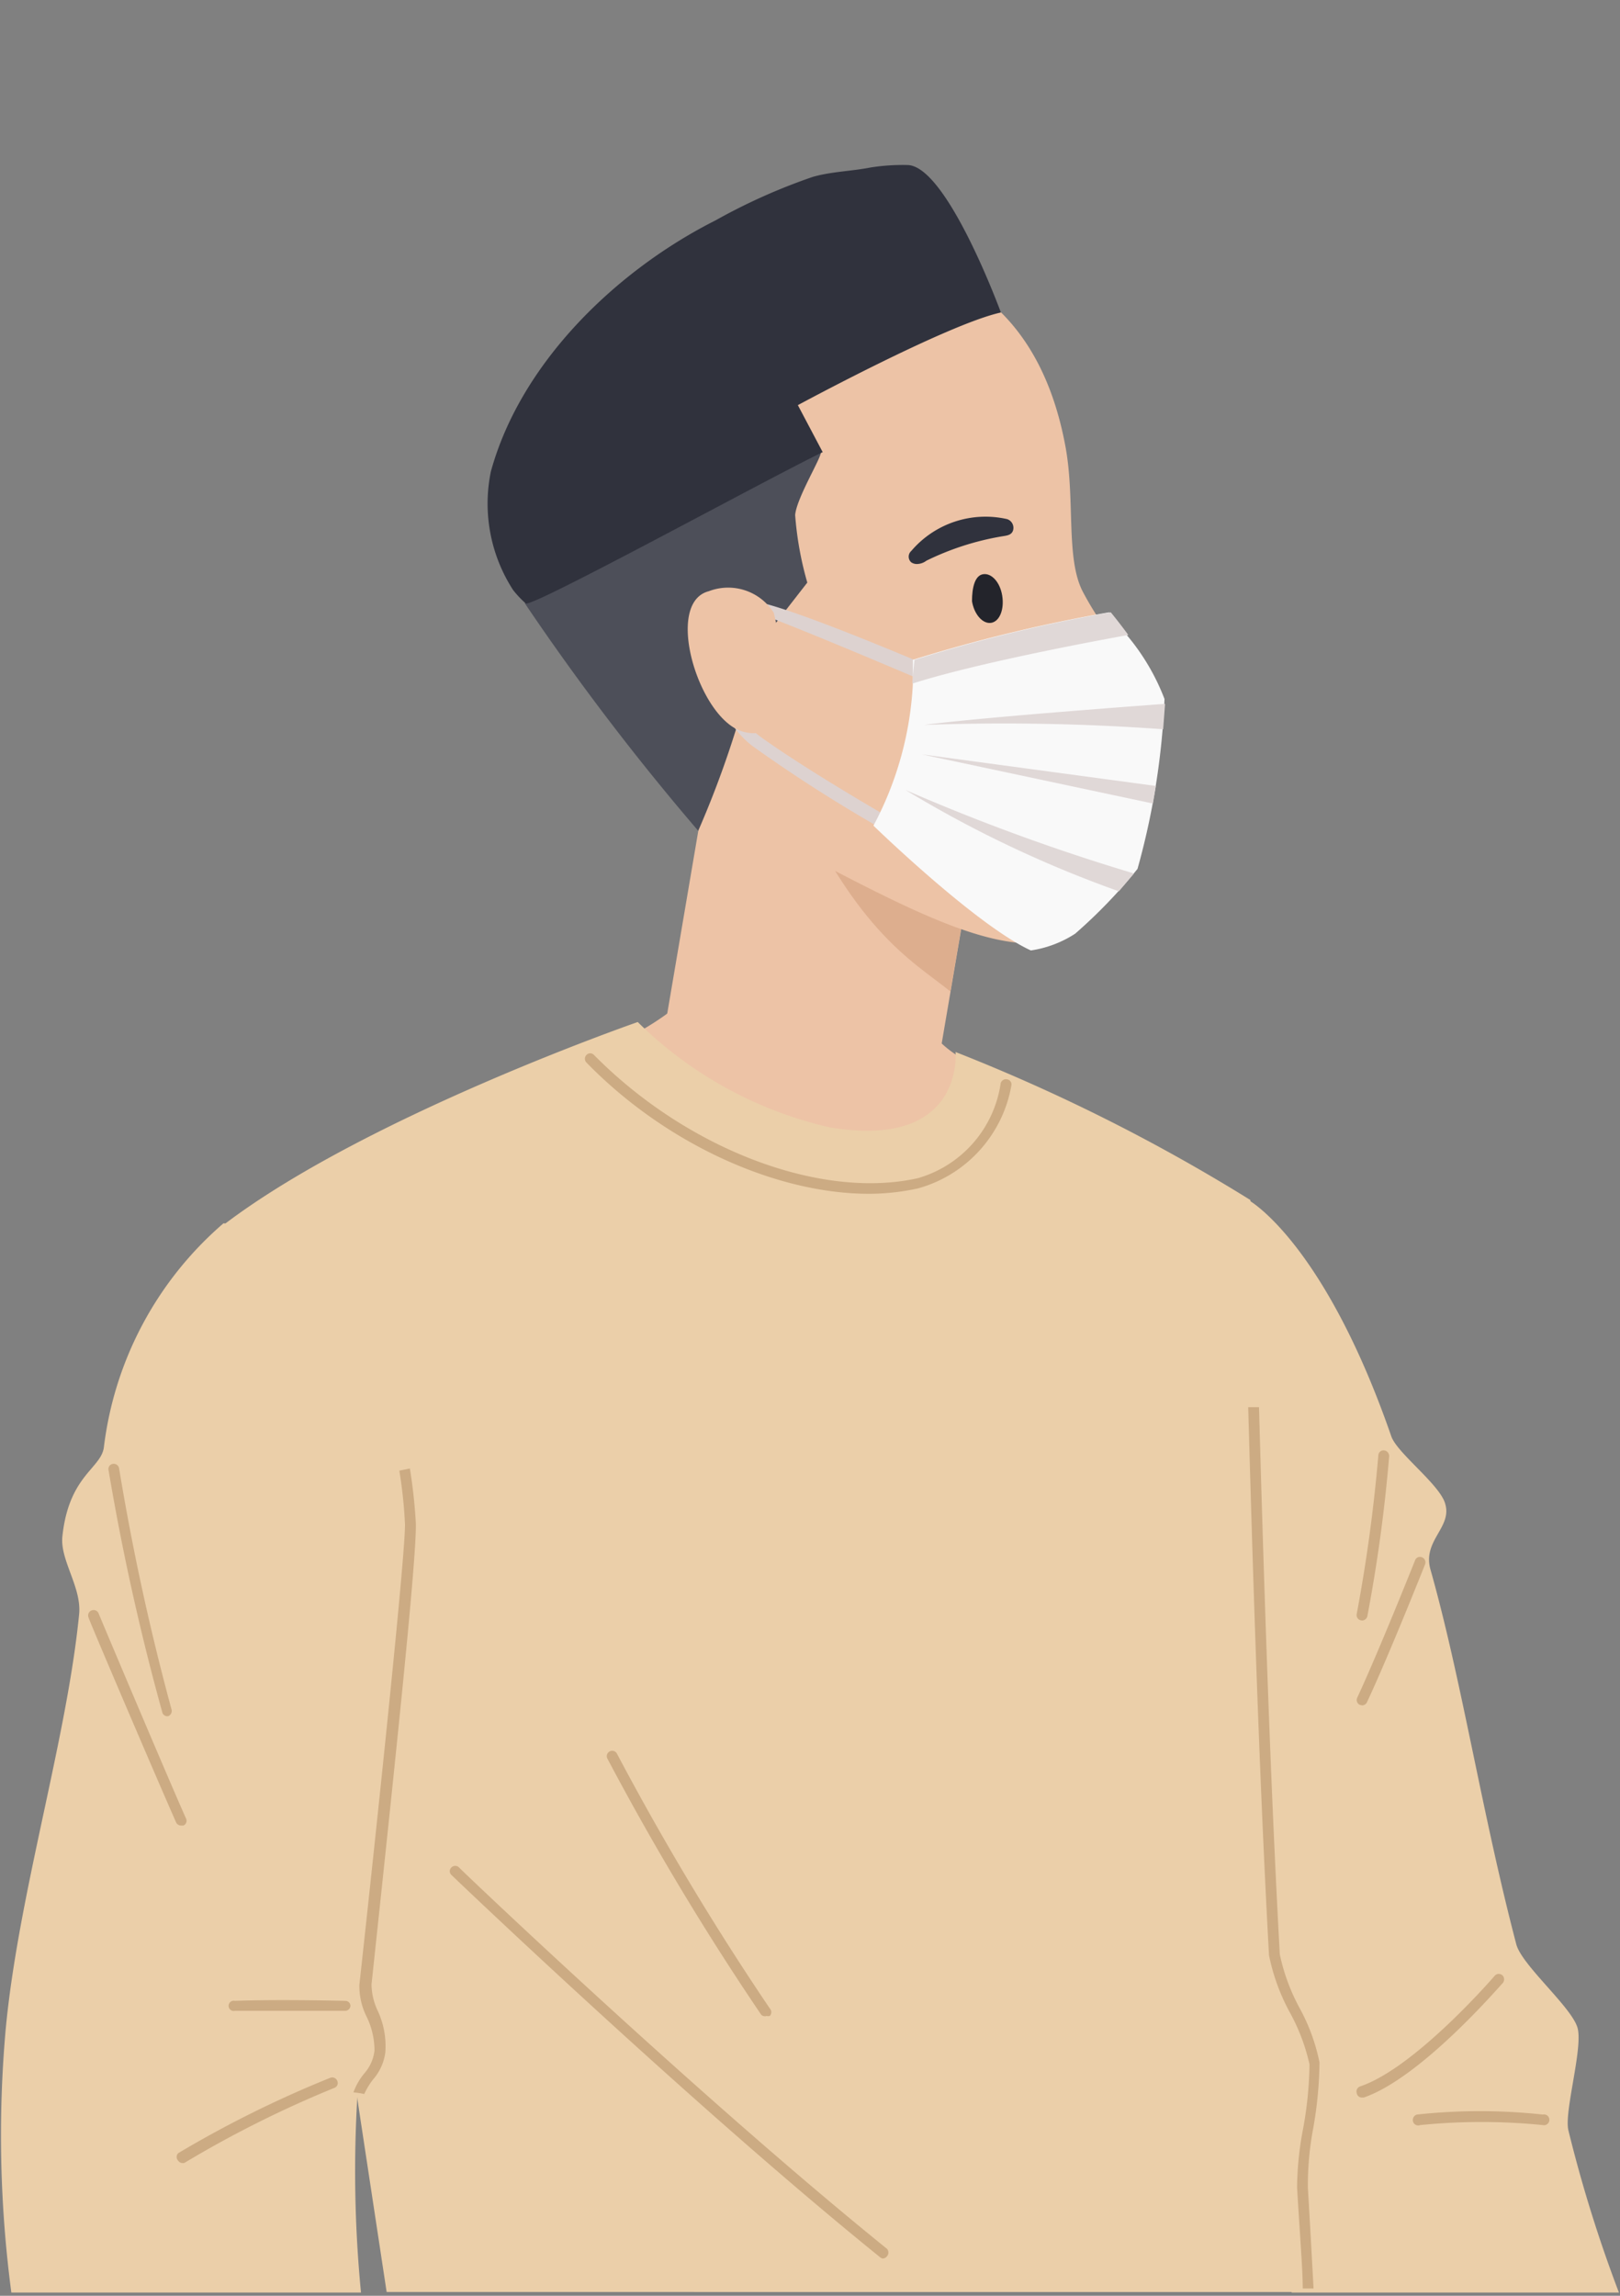 <svg id="圖層_1" data-name="圖層 1" xmlns="http://www.w3.org/2000/svg" viewBox="0 0 60 85"><rect x="0" y="0" width="60" height="85" fill="#808080" stroke="none"/><defs><style>.cls-1{fill:#ebcfa9;}.cls-2{fill:#ccab83;}.cls-3{fill:#edc3a6;}.cls-4{fill:#ddae8e;}.cls-5{fill:#23242b;}.cls-6{fill:#30323d;}.cls-7{fill:#ce6565;}.cls-8{fill:#4d4f59;}.cls-9{fill:#ddd2d0;}.cls-10{fill:#f9f9f9;}.cls-11{fill:#e0d8d7;}</style></defs><path class="cls-1" d="M58.09,78.88a51,51,0,0,0,1.87,6H47.84c-1-4.62-6.91-34.63-1.57-40.43,0,0,2.77,1.55,5.26,8.73.22.63,1.82,1.8,2,2.51.25.87-.85,1.35-.55,2.42,1.16,4.1,1.9,9,3.18,13.88.21.78,2.07,2.34,2.27,3.1S57.92,78.21,58.09,78.88Z"/><path class="cls-2" d="M50.45,63.14a.2.2,0,0,0,.18-.12c.79-1.68,2.14-5.07,2.15-5.1a.2.2,0,0,0-.11-.26.19.19,0,0,0-.26.11s-1.36,3.41-2.14,5.08a.2.2,0,0,0,.09.27Z"/><path class="cls-2" d="M50.45,60a.21.21,0,0,0,.19-.15,56.82,56.82,0,0,0,.81-5.93.21.21,0,0,0-.19-.22.19.19,0,0,0-.21.18,59.18,59.18,0,0,1-.8,5.87.2.2,0,0,0,.14.24Z"/><path class="cls-2" d="M50.45,77.66h.06c2.12-.73,5-4.09,5.14-4.23a.21.21,0,0,0,0-.29.2.2,0,0,0-.28,0s-2.94,3.42-5,4.11a.2.2,0,0,0-.12.25A.19.19,0,0,0,50.45,77.66Z"/><path class="cls-2" d="M52.6,78.68h0a22.64,22.64,0,0,1,4.54,0,.2.2,0,1,0,0-.39,21.71,21.71,0,0,0-4.66,0,.21.21,0,0,0-.15.24A.2.2,0,0,0,52.6,78.68Z"/><polygon class="cls-3" points="23.79 42.95 33.81 44.89 36.4 29.71 26.37 27.78 23.79 42.95"/><path class="cls-4" d="M36.39,29.71l-1.19,7c-1.43-1.16-3.66-2.26-6.21-8.3Z"/><path class="cls-3" d="M36.53,39.56a4,4,0,0,1-2.36-1.8l-8.91-.66a10.37,10.37,0,0,1-3,1.75s3.66,5.45,10.28,4.68C37.67,42.93,36.53,39.56,36.53,39.56Z"/><path class="cls-3" d="M31.22,9.58s6.8-1,8.25,7c.35,1.95,0,4.1.63,5.32,2,3.8,5.11,4.5.88,5.53a10.61,10.61,0,0,0-.2,2.28c0,2.07.11,4.83-1.94,5.17-2.4.39-5.83-1.56-10.09-3.77a12.06,12.06,0,0,1-3.94-3.44c-2.94-3.91-7.62-13.32,1.42-17.13A24.63,24.63,0,0,1,31.22,9.58Z"/><path class="cls-5" d="M36,22.26c.08.49.4.85.71.8s.49-.49.41-1-.4-.85-.71-.8S36,21.77,36,22.26Z"/><path class="cls-6" d="M34,20.88a.37.37,0,0,1-.25-.06.28.28,0,0,1,0-.42,3.61,3.61,0,0,1,3.55-1.18.34.34,0,0,1,.22.42c-.06.18-.24.19-.42.22a10.18,10.18,0,0,0-2.79.9A.59.59,0,0,1,34,20.88Z"/><path class="cls-7" d="M38,29.86a.29.29,0,0,1,.21-.55,4.55,4.55,0,0,0,2.58.26v.13c0,.15,0,.3,0,.46h-.08A5.1,5.1,0,0,1,38,29.86Z"/><path class="cls-8" d="M19.44,22.34a91.88,91.88,0,0,0,6.42,8.42,36.6,36.6,0,0,0,1.68-4.7,11.41,11.41,0,0,1,1.2-3l1.16-1.49a12.37,12.37,0,0,1-.45-2.5c.05-.63,1-2.17.95-2.33S21.81,19.17,19.44,22.34Z"/><path class="cls-6" d="M37.07,11.57s-2-5.46-3.47-5.46a7.6,7.6,0,0,0-1.35.09c-.71.14-1.45.15-2.15.35a21.87,21.87,0,0,0-3.6,1.61c-3.65,1.84-7.21,5.25-8.32,9.3A5.89,5.89,0,0,0,19,21.84a3.67,3.67,0,0,0,.47.5c.17.2,8.93-4.6,11-5.6L29.55,15S35.1,12,37.07,11.57Z"/><path class="cls-9" d="M35.2,25s-6.33-2.75-7.47-2.76-2.12,3.65.15,5.39a55.35,55.35,0,0,0,6,3.73l.24-.41s-3.77-2.11-5.91-3.64-1.07-4.81-.42-4.69S35,25.55,35,25.55Z"/><path class="cls-10" d="M32.35,30.57s3.8,3.69,5.83,4.62a4.12,4.12,0,0,0,1.64-.62,19,19,0,0,0,2.31-2.4,27.59,27.59,0,0,0,1-6.29,8.22,8.22,0,0,0-1.4-2.37c-.36-.49-.65-.84-.65-.84a57.33,57.33,0,0,0-7.27,1.76s0,.34,0,.88A12.47,12.47,0,0,1,32.35,30.57Z"/><path class="cls-11" d="M33.79,25.31c2.34-.75,6.71-1.57,8-1.8-.36-.49-.65-.84-.65-.84a57.33,57.33,0,0,0-7.27,1.76S33.83,24.77,33.79,25.31Z"/><path class="cls-11" d="M43.15,26.06s-6.76.49-8.92.78a81.86,81.86,0,0,1,8.85.16Z"/><path class="cls-11" d="M42,32.34a75.23,75.23,0,0,1-8.46-3.09A43,43,0,0,0,41.44,33Z"/><polygon class="cls-11" points="42.81 29.1 34.14 27.93 42.7 29.75 42.81 29.1"/><path class="cls-3" d="M28.66,22.69a2,2,0,0,0-2.41-.8c-1.67.43-.37,4.71,1.24,5.19s1.76-1.79,1.76-1.79Z"/><path class="cls-1" d="M48.24,80.86c.12,2.21.19,3.41.22,4H14.32l-6-39.54c5.27-4,15.3-7.48,15.3-7.48a14.82,14.82,0,0,0,7.11,3.9c5,.84,4.66-2.79,4.66-2.79a67.41,67.41,0,0,1,10.92,5.48c.06,1.47.33,16.44,1,27.9.06,1,1.42,3.06,1.47,4C48.77,77.64,48.18,79.75,48.24,80.86Z"/><path class="cls-2" d="M48.65,84.73l-.4,0c0-.71-.1-1.87-.21-3.74a11.91,11.91,0,0,1,.22-2.16,14,14,0,0,0,.24-2.4,7.3,7.3,0,0,0-.7-1.87A7.52,7.52,0,0,1,47,72.39c-.37-6.72-.61-14.55-.77-20.29h.4c.16,5.73.4,13.55.77,20.26a7.38,7.38,0,0,0,.74,2,7.06,7.06,0,0,1,.73,2,14.65,14.65,0,0,1-.24,2.48A11.31,11.31,0,0,0,48.44,81C48.55,82.86,48.61,84,48.65,84.73Z"/><path class="cls-2" d="M32.69,83.62a.21.21,0,0,0,.16-.08.21.21,0,0,0,0-.28C26,77.73,17.07,69.23,17,69.14a.2.2,0,0,0-.28,0,.19.19,0,0,0,0,.28c.09.09,9,8.6,15.86,14.14A.24.24,0,0,0,32.69,83.62Z"/><path class="cls-2" d="M28.39,74.64a.28.28,0,0,0,.12,0,.2.2,0,0,0,0-.28,101.84,101.84,0,0,1-5.67-9.45.2.2,0,0,0-.35.19,101.33,101.33,0,0,0,5.7,9.49A.19.19,0,0,0,28.39,74.64Z"/><path class="cls-2" d="M32.19,44.2A8.6,8.6,0,0,0,34,44a4.82,4.82,0,0,0,3.46-3.82.19.19,0,0,0-.17-.22.2.2,0,0,0-.23.16A4.3,4.3,0,0,1,34,43.62c-3.6.81-8.54-1.06-12-4.56a.19.19,0,0,0-.28,0,.2.2,0,0,0,0,.28C24.66,42.36,28.75,44.2,32.19,44.2Z"/><path class="cls-1" d="M14.07,75.88c0,.65-.79,1.06-.83,1.67a46.5,46.5,0,0,0,.13,7.33H.42a44.41,44.41,0,0,1-.21-9.74c.47-5,2.26-10.71,2.72-15.37.1-1-.71-2-.62-2.88.24-2.29,1.46-2.52,1.54-3.33a13,13,0,0,1,4.43-8.27c5.78,1.06,6.77,8.87,6.87,11.14,0,1.2-.84,9.59-1.64,17.06C13.43,74.21,14.13,75,14.07,75.88Z"/><path class="cls-2" d="M13.87,75.92a2.86,2.86,0,0,0-.29-1.25,2.54,2.54,0,0,1-.27-1.18C14,67.2,15,57.69,15,56.45a17,17,0,0,0-.21-2l.39-.08a19.2,19.2,0,0,1,.22,2c.05,1.18-.75,8.76-1.64,17.1a2.35,2.35,0,0,0,.24,1A3.09,3.09,0,0,1,14.27,76a1.9,1.9,0,0,1-.46,1,2.77,2.77,0,0,0-.32.53,2.76,2.76,0,0,0-.4-.06,2.35,2.35,0,0,1,.4-.7A1.54,1.54,0,0,0,13.87,75.92Z"/><path class="cls-2" d="M6.71,67.59l.08,0a.19.19,0,0,0,.1-.26c-.64-1.43-3.22-7.54-3.24-7.6a.2.2,0,0,0-.27-.1.2.2,0,0,0-.1.26c0,.06,2.61,6.16,3.25,7.6A.21.21,0,0,0,6.71,67.59Z"/><path class="cls-2" d="M6.16,63.54h.07a.21.21,0,0,0,.12-.26,89.71,89.71,0,0,1-1.94-8.92.2.2,0,0,0-.23-.16.19.19,0,0,0-.16.23,88.65,88.65,0,0,0,2,9A.21.21,0,0,0,6.16,63.54Z"/><path class="cls-2" d="M6.71,80.08a.27.27,0,0,0,.12,0,40.56,40.56,0,0,1,5.56-2.78.19.19,0,0,0,.1-.26.2.2,0,0,0-.26-.11A40.86,40.86,0,0,0,6.6,79.72a.2.2,0,0,0,0,.28A.21.21,0,0,0,6.71,80.08Z"/><path class="cls-2" d="M8.71,74.45h4.07a.2.2,0,0,0,.2-.18.19.19,0,0,0-.2-.19s-2.42-.06-4.08,0a.19.19,0,1,0,0,.37Z"/></svg>